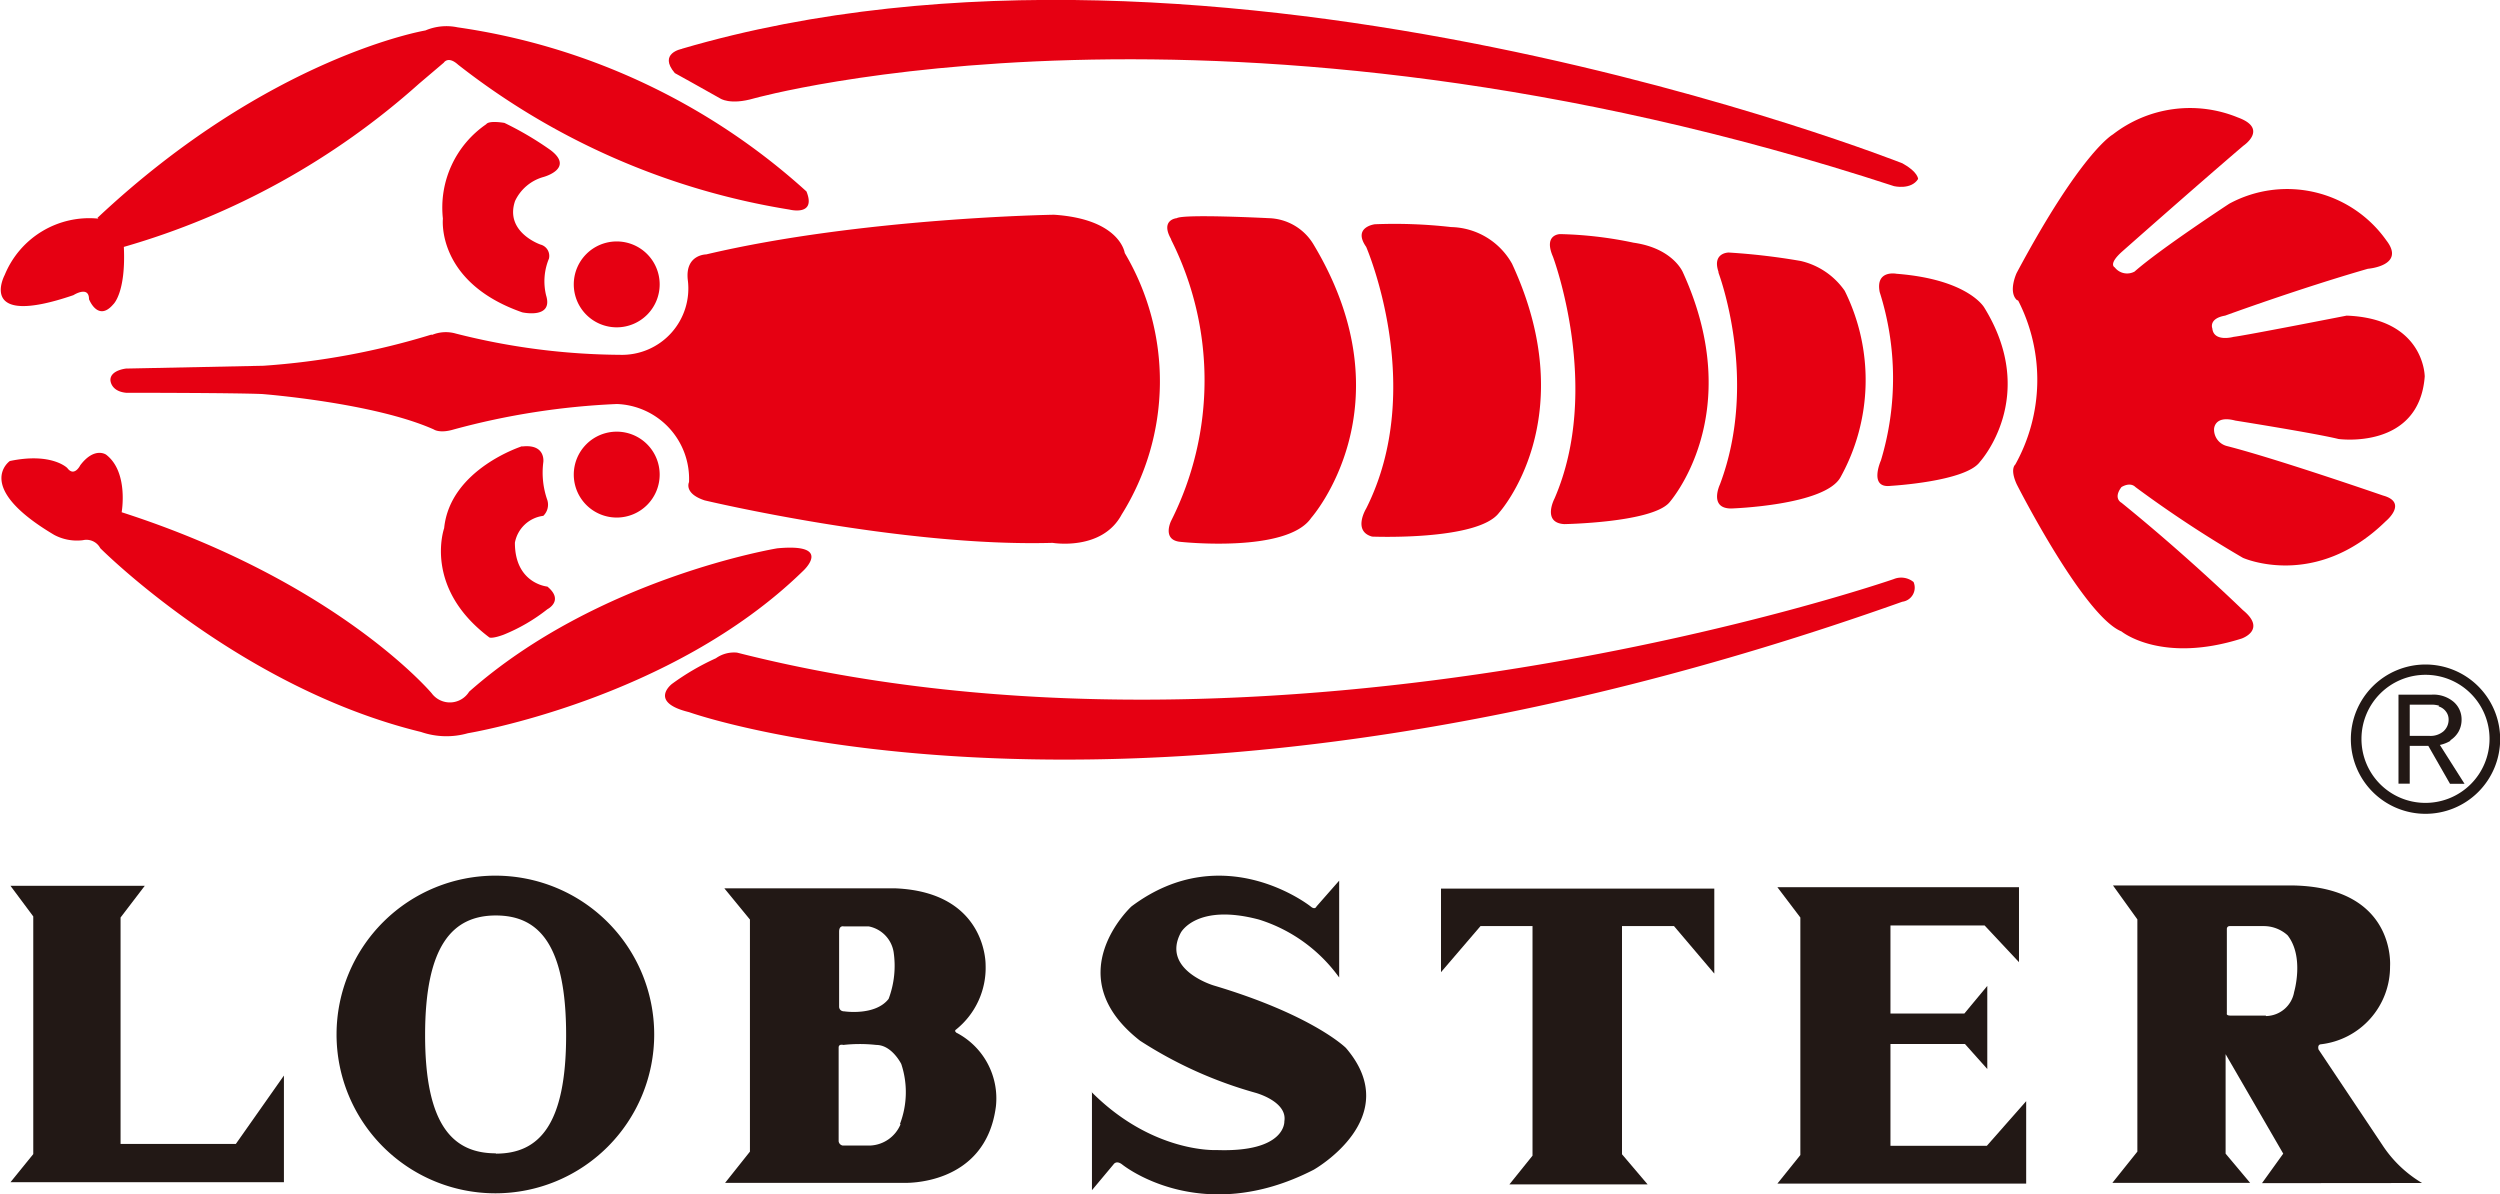 <svg id="Layer_1" data-name="Layer 1" xmlns="http://www.w3.org/2000/svg" viewBox="0 0 160.08 76.48"><defs><style>.cls-1{fill:#e60012;}.cls-2{fill:#221815;}</style></defs><title>logo_lobster</title><path class="cls-1" d="M76,16.13a5.85,5.85,0,0,0-6,3.61s-1.83,3.42,4.4,1.29c0,0,1-.64,1,.26,0,0,.57,1.48,1.55.33,0,0,.82-.72.68-3.68A48.45,48.45,0,0,0,96.53,7.49l1.59-1.35s.27-.45.91.13a46.31,46.31,0,0,0,21.22,9.28s1.74.45,1.09-1.16A42.16,42.16,0,0,0,99,3.88a3.45,3.45,0,0,0-2.06.2s-10,1.67-21,12" transform="translate(-69.7 -2.13)"/><path class="cls-1" d="M74,32.09s-1-1-3.67-.44c0,0-2.37,1.64,2.84,4.73a3.1,3.1,0,0,0,1.84.34,1,1,0,0,1,1.11.51S85,46.16,96.66,49a5,5,0,0,0,3,.08s13-2.14,21.45-10.38c0,0,2-1.8-1.64-1.46,0,0-11.49,1.89-19.73,9.18a1.45,1.45,0,0,1-2.4.1s-6-7.13-19.85-11.59c0,0,.46-2.58-1-3.69,0,0-.74-.52-1.65.68,0,0-.38.78-.83.18" transform="translate(-69.7 -2.13)"/><path class="cls-1" d="M111.94,20.33a2.75,2.75,0,1,1-2.75-2.74,2.75,2.75,0,0,1,2.75,2.74" transform="translate(-69.7 -2.13)"/><path class="cls-1" d="M111.94,32.51a2.75,2.75,0,1,1-2.75-2.74,2.75,2.75,0,0,1,2.75,2.74" transform="translate(-69.7 -2.13)"/><path class="cls-1" d="M97.34,23.55a47.56,47.56,0,0,1-10.77,2l-8.8.18s-1,.1-1,.73c0,0,0,.72,1,.82,0,0,6.79,0,8.71.08,0,0,7.15.55,11,2.27,0,0,.37.27,1.27,0A47.33,47.33,0,0,1,109.2,28a4.8,4.8,0,0,1,4.62,5s-.36.72,1,1.17c0,0,12.59,3,22.28,2.72,0,0,3.16.54,4.42-1.81a16.1,16.1,0,0,0,.2-16.75s-.28-2.17-4.53-2.45c0,0-12.32.19-22.27,2.54,0,0-1.36,0-1.18,1.63a4.25,4.25,0,0,1-4.34,4.8,43.59,43.59,0,0,1-10.51-1.36,2.31,2.31,0,0,0-1.54.09" transform="translate(-69.7 -2.13)"/><path class="cls-1" d="M100.87,10.06a6.47,6.47,0,0,0-2.81,6.07s-.45,4.07,5.08,6c0,0,2,.45,1.53-1.08a3.79,3.79,0,0,1,.18-2.36.75.75,0,0,0-.54-.9S102,17,102.68,15a2.86,2.86,0,0,1,1.83-1.54s2-.54.44-1.72A20.64,20.64,0,0,0,102,10s-1-.18-1.17.09" transform="translate(-69.7 -2.13)"/><path class="cls-1" d="M103.14,30.7s-4.62,1.46-5,5.25c0,0-1.36,3.81,2.9,7,0,0,.18.09.91-.18a11.42,11.42,0,0,0,2.8-1.63s1.09-.55,0-1.45c0,0-2.08-.18-2.08-2.81a2.12,2.12,0,0,1,1.82-1.72,1,1,0,0,0,.26-1,5.28,5.28,0,0,1-.26-2.44s.17-1.18-1.36-1" transform="translate(-69.7 -2.13)"/><path class="cls-1" d="M112.73,45.92s-1.54,1.17,1.09,1.81c0,0,28.79,10.32,77.69-7.07a.91.91,0,0,0,.72-1.26,1.25,1.25,0,0,0-1.27-.19S151.75,52.8,116.9,43.92a2,2,0,0,0-1.36.36,15.78,15.78,0,0,0-2.81,1.64" transform="translate(-69.7 -2.13)"/><path class="cls-1" d="M113.36,5.26s-1.53.28-.45,1.55c0,0,1.81,1,2.9,1.62,0,0,.63.45,2.17,0,0,0,30.07-8.42,73,5.62,0,0,1.09.26,1.54-.46,0,0,0-.45-1-1,0,0-43.92-17.39-78.15-7.34" transform="translate(-69.7 -2.13)"/><path class="cls-1" d="M144.69,17.48a20,20,0,0,1,0,18s-.63,1.26.64,1.35c0,0,6.79.73,8.33-1.54,0,0,6.34-7.15.17-17.47a3.45,3.45,0,0,0-2.89-1.72s-5.43-.28-5.89,0c0,0-1.08.09-.36,1.35" transform="translate(-69.7 -2.13)"/><path class="cls-1" d="M157.18,17.94s3.9,9,0,16.75c0,0-.89,1.45.38,1.8,0,0,6.78.28,8.13-1.53,0,0,5.44-6,.83-15.94a4.58,4.58,0,0,0-3.9-2.35,31.93,31.93,0,0,0-4.89-.18s-1.44.18-.55,1.45" transform="translate(-69.7 -2.13)"/><path class="cls-1" d="M169.14,18.57s3.16,8.42.1,15.48c0,0-.82,1.55.62,1.64,0,0,5.53-.09,6.71-1.36,0,0,5.06-5.62.89-14.76,0,0-.62-1.54-3.16-1.9a25.21,25.21,0,0,0-4.7-.55s-1.09,0-.46,1.45" transform="translate(-69.7 -2.13)"/><path class="cls-1" d="M179.73,19.57s2.63,6.88.1,13.58c0,0-.73,1.54.72,1.54,0,0,6-.19,7-2a12.84,12.84,0,0,0,.27-11.94A4.72,4.72,0,0,0,185,18.84a41.8,41.8,0,0,0-4.61-.54s-1.09,0-.64,1.27" transform="translate(-69.7 -2.13)"/><path class="cls-1" d="M190.06,20.83a18.22,18.22,0,0,1,.08,10.78s-.81,1.81.63,1.63c0,0,4.81-.27,5.71-1.54,0,0,3.8-4.16.28-9.87,0,0-1-1.81-5.62-2.17,0,0-1.36-.27-1.08,1.17" transform="translate(-69.7 -2.13)"/><path class="cls-1" d="M198.93,21.38a11.14,11.14,0,0,1-.19,10.5s-.36.27.1,1.27c0,0,4.27,8.42,6.7,9.41,0,0,2.54,2.09,7.69.46,0,0,1.64-.55.09-1.82,0,0-3.53-3.44-7.78-6.88,0,0-.55-.27,0-1,0,0,.54-.36.9,0a74.77,74.77,0,0,0,6.88,4.53s4.63,2.08,9.15-2.35c0,0,1.45-1.19-.18-1.64,0,0-6.79-2.35-10-3.17a1.09,1.09,0,0,1-.82-1.08s0-.91,1.36-.55c0,0,5.16.82,6.61,1.18,0,0,5.16.72,5.52-4,0,0,0-3.71-5-3.9,0,0-6.52,1.28-7.24,1.36,0,0-1.27.36-1.36-.54,0,0-.26-.63.82-.82,0,0,4.7-1.72,9.14-3,0,0,2.45-.19,1.18-1.82a7.78,7.78,0,0,0-10.05-2.35s-4.43,2.9-6.07,4.35a1,1,0,0,1-1.27-.27s-.44-.19.46-1c0,0,4.7-4.16,7.78-6.79,0,0,1.63-1.09-.36-1.81a8.06,8.06,0,0,0-8,1.09s-2,1.08-6.16,8.87c0,0-.55,1.17,0,1.72" transform="translate(-69.7 -2.13)"/><path class="cls-2" d="M220.23,49.44A4.78,4.78,0,1,0,225,44.68a4.78,4.78,0,0,0-4.77,4.76m.68,0a4.1,4.1,0,1,1,4.09,4.1,4.09,4.09,0,0,1-4.09-4.1" transform="translate(-69.7 -2.13)"/><path class="cls-2" d="M225.84,47.36a.89.89,0,0,1,.47.32.83.83,0,0,1,.18.53,1,1,0,0,1-.32.74,1.28,1.28,0,0,1-.91.3H224v-2h1.45a1.7,1.7,0,0,1,.44.07m.71,2.21a1.59,1.59,0,0,0,.52-.54,1.56,1.56,0,0,0,.2-.78,1.48,1.48,0,0,0-.51-1.14,2,2,0,0,0-1.4-.46h-2.13v5.7H224V49.89h1.19l1.39,2.43h.93l-1.58-2.49a2.22,2.22,0,0,0,.67-.26" transform="translate(-69.7 -2.13)"/><polygon class="cls-2" points="0.67 56.72 2.13 58.68 2.13 73.9 0.67 75.7 18.18 75.7 18.18 68.87 15.1 73.25 7.72 73.25 7.72 58.75 9.27 56.72 0.67 56.72"/><path class="cls-2" d="M101.45,58.2a10.17,10.17,0,1,0,10.14,10.16A10.17,10.17,0,0,0,101.45,58.2m0,17.78c-2.76,0-4.53-1.82-4.53-7.57s1.77-7.66,4.53-7.66,4.5,1.87,4.5,7.66S104.19,76,101.45,76" transform="translate(-69.7 -2.13)"/><path class="cls-2" d="M130.91,68.22a.09.09,0,0,1,0-.16,5.07,5.07,0,0,0,1.9-4.15s.09-4.67-5.82-4.9H116.08l1.64,2V75.87l-1.59,2h11.41s5.26.27,5.93-4.89a4.74,4.74,0,0,0-2.56-4.74m-7.48-6.45c0-.43.3-.34.3-.34.21,0,1.6,0,1.6,0a2,2,0,0,1,1.59,1.64,6,6,0,0,1-.32,3c-.85,1.1-2.83.8-2.83.8-.34,0-.34-.29-.34-.29Zm3.93,12.34a2.21,2.21,0,0,1-1.91,1.35h-1.8a.32.32,0,0,1-.25-.27l0-6c0-.26.3-.17.3-.17a9.57,9.57,0,0,1,2.11,0c1,0,1.6,1.22,1.6,1.22a5.71,5.71,0,0,1-.08,3.83" transform="translate(-69.7 -2.13)"/><path class="cls-2" d="M139.62,72.05v6.29L141,76.69s.17-.29.55,0c0,0,5,4.08,12.27.34,0,0,5.9-3.33,2.06-7.8,0,0-2.1-2.1-8.47-4,0,0-3.37-1-2.1-3.38,0,0,1-1.9,5-.84a10,10,0,0,1,5.14,3.71l0-6.2L154,60.17s-.09.25-.38,0c0,0-5.56-4.43-11.47,0,0,0-4.8,4.42.55,8.6a26.92,26.92,0,0,0,7.38,3.33s2.07.55,1.86,1.83c0,0,.12,2-4.35,1.84,0,0-4.08.22-8-3.72" transform="translate(-69.7 -2.13)"/><polygon class="cls-2" points="92.27 56.9 92.27 62.25 94.8 59.3 98.13 59.3 98.13 74 96.65 75.84 105.5 75.84 103.86 73.91 103.86 59.3 107.19 59.3 109.77 62.34 109.77 56.9 92.27 56.9"/><polygon class="cls-2" points="113.81 56.81 115.28 58.75 115.28 73.96 113.81 75.79 129.74 75.79 129.74 70.51 127.22 73.37 121.05 73.37 121.05 66.85 125.82 66.85 127.25 68.45 127.25 63.13 125.78 64.9 121.05 64.9 121.05 59.26 127.08 59.26 129.28 61.61 129.28 56.81 113.81 56.81"/><path class="cls-2" d="M224.79,77.88a7.76,7.76,0,0,1-2.54-2.43l-4.09-6.12s-.09-.29.13-.33a5,5,0,0,0,4.45-5s.4-5-6.12-5.17H205L206.56,61V75.87l-1.6,2h8.82L212.21,76V69.63L215.9,76l-1.36,1.89Zm-10-10.72-2.27,0c-.29,0-.23-.14-.23-.14v-5.4c0-.19.17-.19.17-.19h2.17a2.27,2.27,0,0,1,1.55.59c1.08,1.38.42,3.62.42,3.62a1.86,1.86,0,0,1-1.81,1.55" transform="translate(-69.7 -2.13)"/></svg>